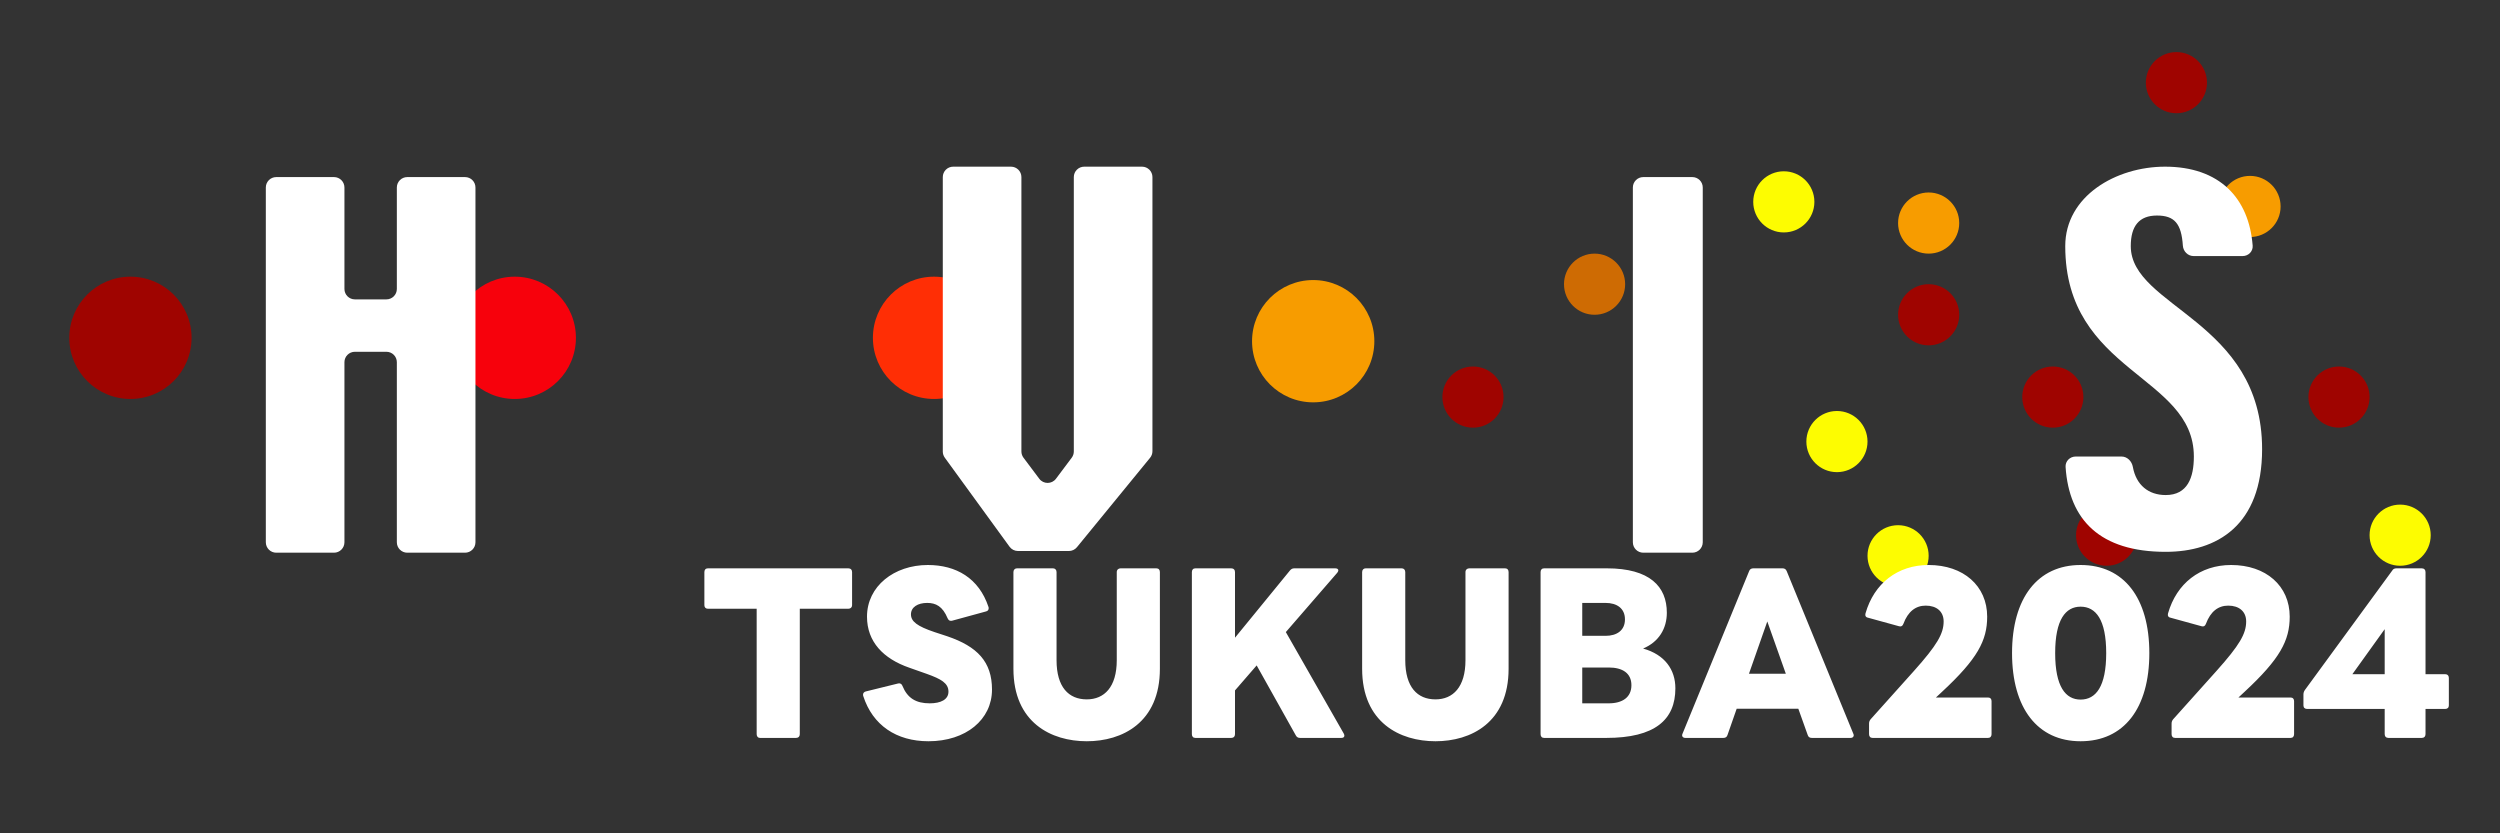 <svg width="240" height="80" viewBox="0 0 240 80" fill="none" xmlns="http://www.w3.org/2000/svg">
<rect x="0" y="0" width="240" height="80" fill="#333333" stroke="none"/>
<path d="M157.755 17H162.464C163.016 17 163.464 17.448 163.464 18V52.059C163.464 52.611 163.016 53.059 162.464 53.059H157.755C157.203 53.059 156.755 52.611 156.755 52.059V18C156.755 17.448 157.203 17 157.755 17Z" fill="white"/>
<circle cx="12.521" cy="32.431" r="5.87" fill="#9F0400"/>
<circle cx="49.418" cy="32.431" r="5.87" fill="#F7010C"/>
<circle cx="89.669" cy="32.431" r="5.87" fill="#FF2E05"/>
<circle cx="126.067" cy="32.755" r="5.87" fill="#F79C00"/>
<circle cx="141.405" cy="38.12" r="2.935" fill="#9F0400"/>
<circle cx="185.151" cy="21.413" r="2.935" fill="#F79C00"/>
<circle cx="216.003" cy="19.82" r="2.935" fill="#F79C00"/>
<circle cx="185.151" cy="30.218" r="2.935" fill="#9F0400"/>
<circle cx="197.071" cy="38.12" r="2.935" fill="#9F0400"/>
<circle cx="202.234" cy="51.378" r="2.935" fill="#9F0400"/>
<circle cx="224.544" cy="38.12" r="2.935" fill="#9F0400"/>
<circle cx="208.935" cy="7.935" r="2.935" fill="#9F0400"/>
<circle cx="153.079" cy="27.283" r="2.935" fill="#CE6B03"/>
<circle cx="171.246" cy="19.379" r="2.935" fill="#FDFC01"/>
<circle cx="176.346" cy="42.391" r="2.935" fill="#FDFC01"/>
<circle cx="182.216" cy="53.354" r="2.935" fill="#FDFC01"/>
<circle cx="230.414" cy="51.378" r="2.935" fill="#FDFC01"/>
<path d="M25.519 52.059V18C25.519 17.448 25.966 17 26.519 17H32.066C32.618 17 33.066 17.448 33.066 18V27.74C33.066 28.292 33.514 28.74 34.066 28.74H37.097C37.65 28.74 38.097 28.292 38.097 27.74V18C38.097 17.448 38.545 17 39.097 17H44.644C45.197 17 45.644 17.448 45.644 18V52.059C45.644 52.611 45.197 53.059 44.644 53.059H39.097C38.545 53.059 38.097 52.611 38.097 52.059V34.771C38.097 34.219 37.65 33.771 37.097 33.771H34.066C33.514 33.771 33.066 34.219 33.066 34.771V52.059C33.066 52.611 32.618 53.059 32.066 53.059H26.519C25.966 53.059 25.519 52.611 25.519 52.059Z" fill="white"/>
<path d="M97.055 16H91.508C90.956 16 90.508 16.448 90.508 17V43.348C90.508 43.559 90.575 43.765 90.699 43.936L96.917 52.485C97.105 52.744 97.406 52.897 97.726 52.897H102.613C102.913 52.897 103.197 52.763 103.387 52.53L110.408 43.949C110.554 43.77 110.634 43.547 110.634 43.316V17C110.634 16.448 110.186 16 109.634 16H104.086C103.534 16 103.086 16.448 103.086 17V43.34C103.086 43.556 103.016 43.766 102.886 43.94L101.371 45.961C100.971 46.494 100.171 46.494 99.771 45.961L98.255 43.94C98.125 43.766 98.055 43.556 98.055 43.34V17C98.055 16.448 97.607 16 97.055 16Z" fill="white"/>
<path d="M216.256 23.583C216.298 24.133 215.846 24.582 215.294 24.582H210.585C210.033 24.582 209.592 24.134 209.555 23.583C209.415 21.469 208.754 20.691 207.069 20.691C205.35 20.691 204.554 21.71 204.554 23.626C204.554 29.496 217.162 30.754 217.162 43.123C217.162 50.46 212.817 52.976 207.908 52.976C201.61 52.976 198.631 49.922 198.296 44.827C198.26 44.276 198.712 43.827 199.264 43.827H203.668C204.22 43.827 204.654 44.279 204.753 44.822C205.072 46.573 206.262 47.525 207.908 47.525C210.004 47.525 210.61 45.848 210.61 43.827C210.61 36 198.264 35.785 198.264 23.626C198.264 18.808 203.154 16 207.846 16C213.071 16 215.903 19.006 216.256 23.583Z" fill="white"/>
<path d="M72.98 70.84C72.76 70.84 72.64 70.7 72.64 70.48V58.44H67.96C67.74 58.44 67.62 58.3 67.62 58.1V54.92C67.62 54.7 67.74 54.56 67.96 54.56H81.44C81.66 54.56 81.8 54.7 81.8 54.92V58.1C81.8 58.3 81.66 58.44 81.44 58.44H76.78V70.48C76.78 70.7 76.64 70.84 76.42 70.84H72.98ZM89.132 71.16C86.052 71.16 83.772 69.62 82.872 66.82C82.852 66.76 82.852 66.72 82.852 66.68C82.852 66.54 82.952 66.42 83.112 66.38L86.192 65.62C86.232 65.62 86.272 65.6 86.312 65.6C86.452 65.6 86.572 65.68 86.632 65.84C87.112 67.02 87.932 67.52 89.252 67.52C90.312 67.52 91.052 67.16 91.052 66.4C91.052 65.58 90.332 65.18 88.992 64.7L87.292 64.1C84.812 63.24 83.232 61.62 83.232 59.2C83.232 56.28 85.832 54.24 89.072 54.24C91.792 54.24 93.972 55.5 94.892 58.26C94.912 58.3 94.912 58.36 94.912 58.4C94.912 58.56 94.812 58.66 94.652 58.7L91.432 59.58C91.372 59.6 91.332 59.6 91.292 59.6C91.132 59.6 91.052 59.52 90.972 59.36C90.492 58.2 89.832 57.88 89.012 57.88C88.112 57.88 87.452 58.28 87.452 58.98C87.452 59.66 88.052 60.12 89.712 60.68L90.932 61.08C93.812 62.06 95.232 63.52 95.232 66.2C95.232 69.08 92.732 71.16 89.132 71.16ZM104.329 71.16C100.929 71.16 97.289 69.38 97.289 64.2V54.92C97.289 54.7 97.429 54.56 97.629 54.56H101.089C101.289 54.56 101.429 54.7 101.429 54.92V63.38C101.429 65.96 102.589 67.14 104.329 67.14C106.009 67.14 107.209 65.96 107.209 63.38V54.92C107.209 54.7 107.369 54.56 107.569 54.56H111.009C111.229 54.56 111.349 54.7 111.349 54.92V64.2C111.349 69.38 107.729 71.16 104.329 71.16ZM114.76 70.84C114.54 70.84 114.42 70.7 114.42 70.48V54.92C114.42 54.7 114.54 54.56 114.76 54.56H118.2C118.42 54.56 118.56 54.7 118.56 54.92V61.22L123.84 54.76C123.96 54.62 124.08 54.56 124.26 54.56H128.18C128.38 54.56 128.48 54.64 128.48 54.76C128.48 54.82 128.44 54.9 128.38 54.98L123.44 60.68L129 70.42C129.04 70.5 129.06 70.56 129.06 70.62C129.06 70.76 128.96 70.84 128.76 70.84H124.8C124.62 70.84 124.48 70.76 124.4 70.6L120.64 63.88L118.56 66.28V70.48C118.56 70.7 118.42 70.84 118.2 70.84H114.76ZM137.805 71.16C134.405 71.16 130.765 69.38 130.765 64.2V54.92C130.765 54.7 130.905 54.56 131.105 54.56H134.565C134.765 54.56 134.905 54.7 134.905 54.92V63.38C134.905 65.96 136.065 67.14 137.805 67.14C139.485 67.14 140.685 65.96 140.685 63.38V54.92C140.685 54.7 140.845 54.56 141.045 54.56H144.485C144.705 54.56 144.825 54.7 144.825 54.92V64.2C144.825 69.38 141.205 71.16 137.805 71.16ZM148.236 70.84C148.016 70.84 147.896 70.7 147.896 70.48V54.92C147.896 54.7 148.016 54.56 148.236 54.56H154.256C158.396 54.56 160.016 56.32 160.016 58.82C160.016 60.34 159.256 61.62 157.736 62.26C159.816 62.84 160.836 64.28 160.836 66.08C160.836 69.1 158.876 70.84 154.196 70.84H148.236ZM154.436 67.52C155.756 67.52 156.616 66.94 156.616 65.78C156.616 64.62 155.756 64.08 154.436 64.08H151.896V67.52H154.436ZM154.136 61.04C155.216 61.04 155.996 60.52 155.996 59.46C155.996 58.4 155.216 57.88 154.136 57.88H151.896V61.04H154.136ZM161.8 70.84C161.54 70.84 161.42 70.66 161.52 70.44L167.92 54.82C167.98 54.64 168.14 54.56 168.32 54.56H171.12C171.32 54.56 171.44 54.64 171.52 54.82L177.92 70.44C177.94 70.5 177.96 70.54 177.96 70.58C177.96 70.74 177.84 70.84 177.66 70.84H173.94C173.74 70.84 173.6 70.76 173.54 70.56L172.64 68.04H166.72L165.84 70.56C165.78 70.76 165.64 70.84 165.44 70.84H161.8ZM167.9 64.68H171.44L169.66 59.66L167.9 64.68ZM179.769 70.84C179.549 70.84 179.429 70.7 179.429 70.48V69.46C179.429 69.28 179.489 69.16 179.589 69.04L183.749 64.4C185.949 61.94 186.589 60.84 186.589 59.66C186.589 58.7 185.909 58.14 184.869 58.14C183.909 58.14 183.169 58.7 182.729 59.88C182.649 60.1 182.509 60.18 182.309 60.12L179.329 59.3C179.109 59.26 179.029 59.1 179.089 58.88C179.909 56.02 182.149 54.24 185.149 54.24C188.489 54.24 190.769 56.24 190.769 59.2C190.769 61.5 189.829 63.26 186.449 66.4L185.849 66.96H190.849C191.069 66.96 191.189 67.1 191.189 67.3V70.48C191.189 70.7 191.069 70.84 190.849 70.84H179.769ZM199.736 71.16C195.616 71.16 193.156 68 193.156 62.7C193.156 57.4 195.616 54.24 199.736 54.24C203.896 54.24 206.336 57.4 206.336 62.7C206.336 68 203.896 71.16 199.736 71.16ZM197.296 62.7C197.296 65.92 198.296 67.16 199.736 67.16C201.196 67.16 202.196 65.92 202.196 62.7C202.196 59.48 201.196 58.24 199.736 58.24C198.296 58.24 197.296 59.48 197.296 62.7ZM208.812 70.84C208.592 70.84 208.472 70.7 208.472 70.48V69.46C208.472 69.28 208.532 69.16 208.632 69.04L212.792 64.4C214.992 61.94 215.632 60.84 215.632 59.66C215.632 58.7 214.952 58.14 213.912 58.14C212.952 58.14 212.212 58.7 211.772 59.88C211.692 60.1 211.552 60.18 211.352 60.12L208.372 59.3C208.152 59.26 208.072 59.1 208.132 58.88C208.952 56.02 211.192 54.24 214.192 54.24C217.532 54.24 219.812 56.24 219.812 59.2C219.812 61.5 218.872 63.26 215.492 66.4L214.892 66.96H219.892C220.112 66.96 220.232 67.1 220.232 67.3V70.48C220.232 70.7 220.112 70.84 219.892 70.84H208.812ZM229.29 70.84C229.07 70.84 228.93 70.7 228.93 70.48V68.06H221.49C221.27 68.06 221.13 67.94 221.13 67.72V66.68C221.13 66.52 221.17 66.38 221.27 66.24L229.65 54.78C229.73 54.62 229.89 54.56 230.07 54.56H232.49C232.71 54.56 232.85 54.7 232.85 54.92V64.72H234.73C234.95 64.72 235.09 64.86 235.09 65.08V67.72C235.09 67.94 234.95 68.06 234.73 68.06H232.85V70.48C232.85 70.7 232.71 70.84 232.49 70.84H229.29ZM225.83 64.72H228.93V60.4L225.83 64.72Z" fill="white"/>
</svg>

